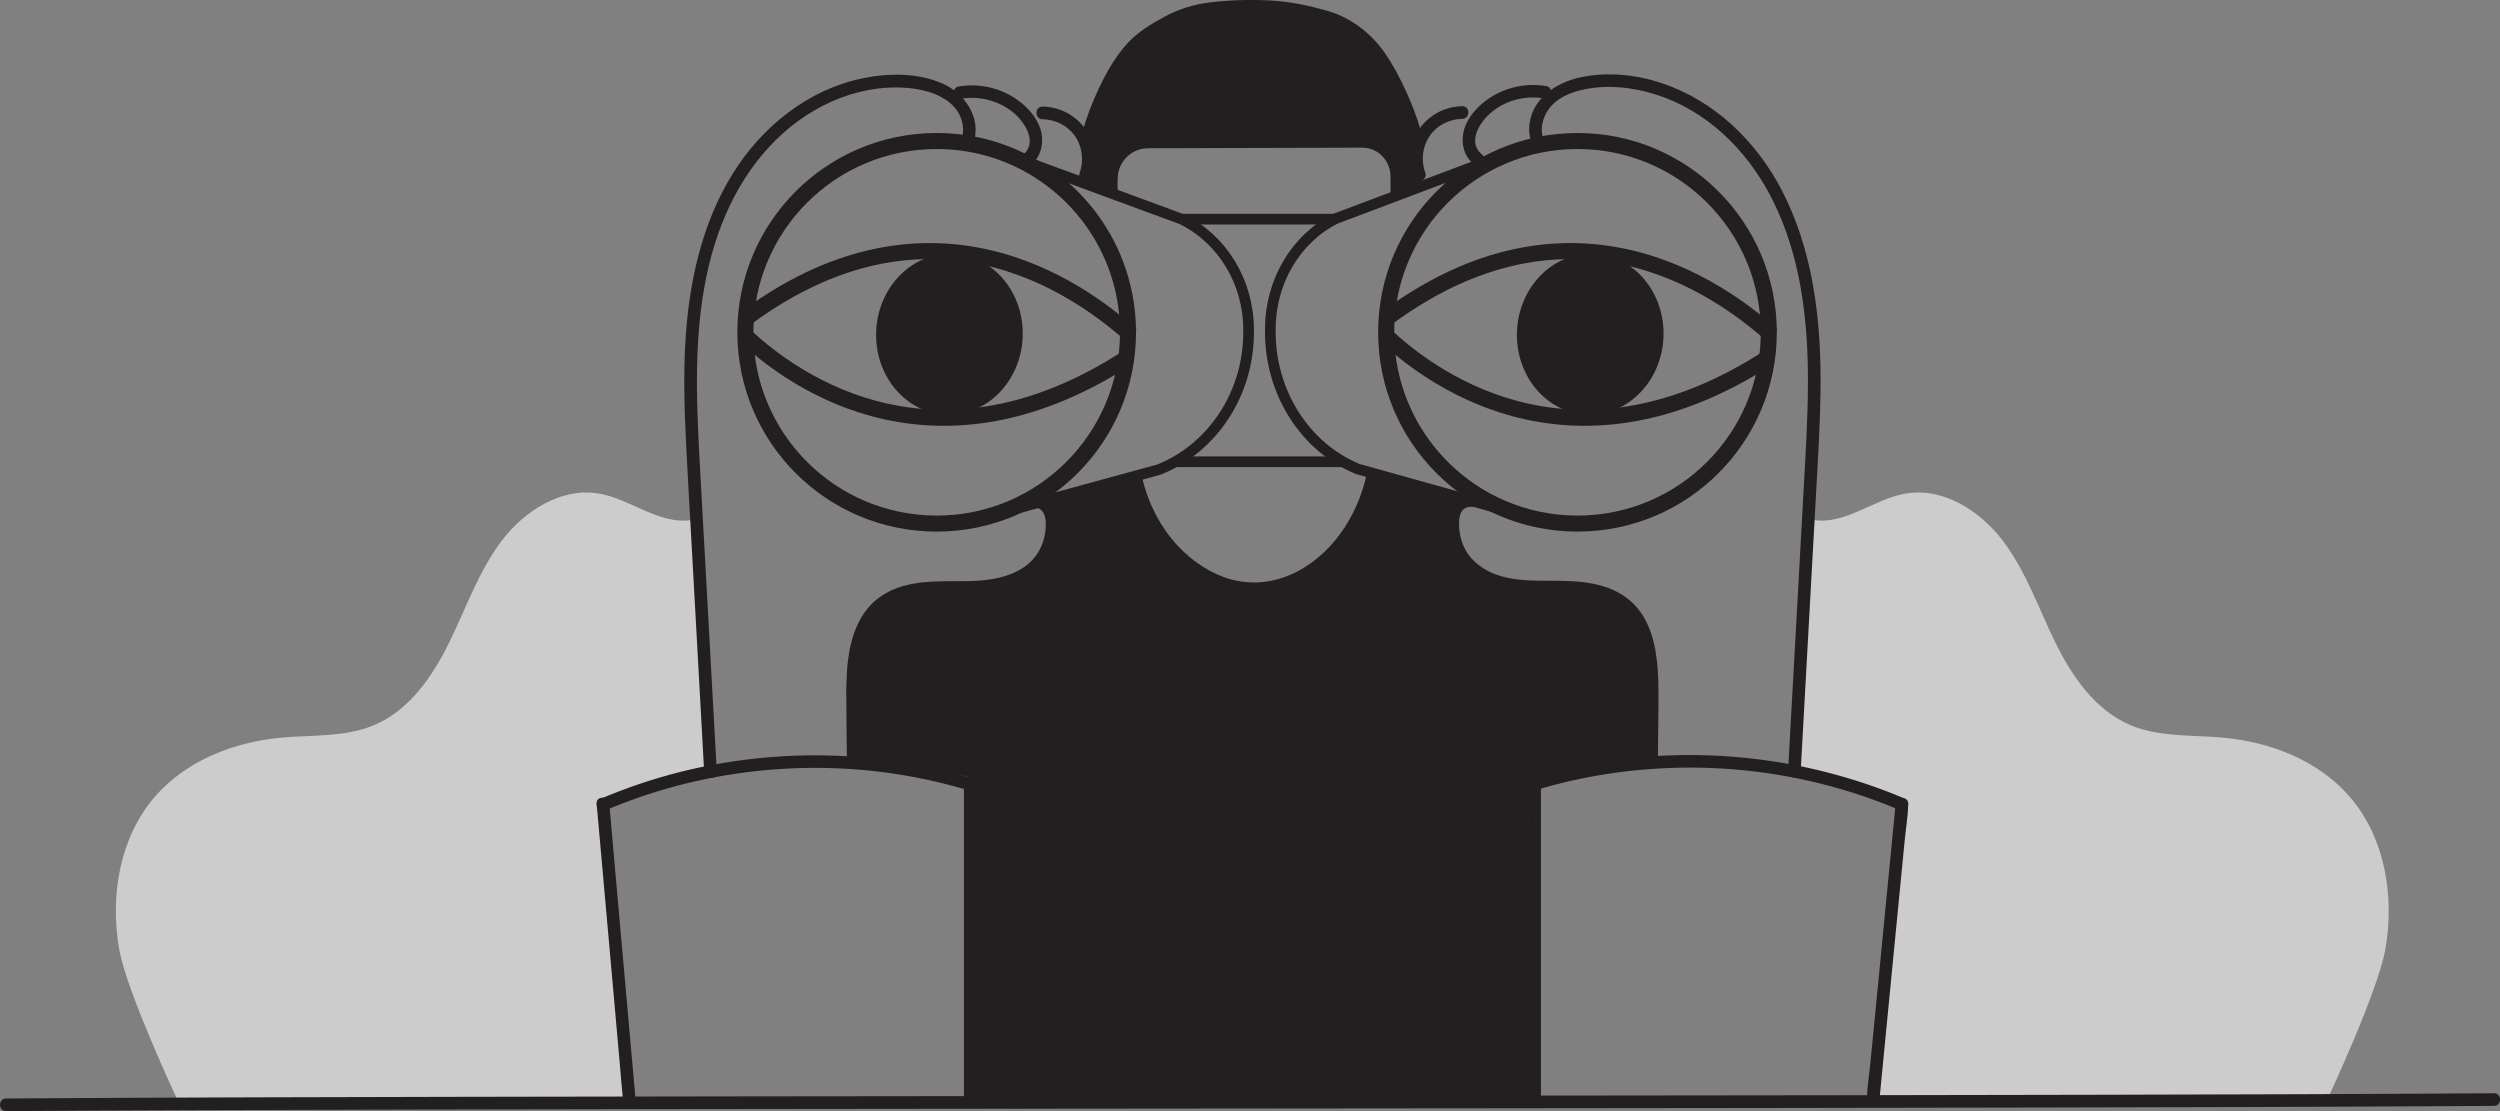 <svg width="468" height="208" viewBox="0 0 468 208" fill="none" xmlns="http://www.w3.org/2000/svg">
<rect x="0" y="0" width="468" height="208" fill="#808080" stroke="none"/>
<g clip-path="url(#clip0_385_895)">
<path opacity="0.6" d="M446.539 177.685C448.294 167.73 446.464 156.765 439.844 149.125C434.001 142.38 425.066 138.904 416.181 138.09C410.376 137.56 404.312 138.021 398.923 135.788C392.341 133.056 387.95 126.753 384.801 120.356C381.652 113.959 379.317 107.076 375.039 101.372C370.761 95.669 363.838 91.209 356.803 92.382C350.814 93.379 345.495 98.262 339.494 97.347C337.531 112.918 337.809 128.892 335.846 144.462C342.037 145.131 355.427 149.226 356.102 150.273C356.72 151.238 352.265 189.224 350.436 205.842C350.795 204.984 435.617 205.937 435.617 205.937C435.617 205.937 445.12 185.755 446.539 177.685Z" fill="white"/>
<path opacity="0.6" d="M22.313 177.685C20.558 167.73 22.388 156.765 29.008 149.125C34.851 142.38 43.786 138.904 52.671 138.09C58.476 137.56 64.54 138.021 69.929 135.788C76.511 133.056 80.903 126.753 84.051 120.356C87.2 113.959 89.535 107.076 93.813 101.372C98.091 95.669 105.014 91.209 112.049 92.382C118.038 93.379 123.357 98.262 129.358 97.347C131.321 112.918 131.043 128.892 133.006 144.462C126.815 145.131 113.425 149.226 112.75 150.273C112.132 151.238 115.129 189.401 118.416 205.842C118.057 204.984 33.236 205.937 33.236 205.937C33.236 205.937 23.732 185.755 22.313 177.685Z" fill="white"/>
<path d="M139.802 59.431C176.281 32.624 204.752 56.604 211.788 62.737" stroke="#231F20" stroke-width="3" stroke-miterlimit="10"/>
<path d="M211.422 66.73C173.145 91.751 146.087 69.026 139.265 62.667" stroke="#231F20" stroke-width="3" stroke-miterlimit="10"/>
<path d="M189.942 63.125C190.286 55.642 185.098 49.324 178.355 49.014C171.612 48.705 165.866 54.52 165.522 62.004C165.179 69.487 170.366 75.805 177.11 76.115C183.853 76.424 189.598 70.609 189.942 63.125Z" fill="#231F20" stroke="#231F20" stroke-width="3" stroke-miterlimit="10"/>
<path d="M187.116 28.371C201.118 33.242 211.164 46.547 211.164 62.206C211.164 81.985 195.129 98.016 175.347 98.016C155.565 98.016 139.531 81.985 139.531 62.206C139.531 42.428 155.565 26.396 175.347 26.396C179.474 26.396 183.43 27.09 187.122 28.378" stroke="#231F20" stroke-width="3" stroke-miterlimit="10"/>
<path d="M259.758 59.431C296.237 32.624 324.709 56.604 331.744 62.737" stroke="#231F20" stroke-width="3" stroke-miterlimit="10"/>
<path d="M331.378 66.73C293.101 91.751 266.043 69.026 259.222 62.667" stroke="#231F20" stroke-width="3" stroke-miterlimit="10"/>
<path d="M309.901 63.125C310.244 55.642 305.056 49.324 298.313 49.014C291.57 48.705 285.824 54.52 285.481 62.004C285.137 69.487 290.325 75.805 297.068 76.115C303.811 76.424 309.557 70.609 309.901 63.125Z" fill="#231F20" stroke="#231F20" stroke-width="3" stroke-miterlimit="10"/>
<path d="M295.303 98.016C315.084 98.016 331.12 81.983 331.12 62.206C331.12 42.429 315.084 26.396 295.303 26.396C275.522 26.396 259.487 42.429 259.487 62.206C259.487 81.983 275.522 98.016 295.303 98.016Z" stroke="#231F20" stroke-width="3" stroke-miterlimit="10"/>
<path d="M186.876 28.378L221.216 41.027C228.851 44.756 233.735 52.825 233.735 61.708V62.244C233.735 73.645 227.059 83.853 216.963 87.903L182.503 97.31" stroke="#231F20" stroke-width="2" stroke-miterlimit="10"/>
<path d="M283.573 28.276L250.034 40.926C242.582 44.654 237.805 52.724 237.805 61.607V62.143C237.805 73.543 244.323 83.751 254.186 87.801L287.838 97.208" stroke="#231F20" stroke-width="2" stroke-miterlimit="10"/>
<path d="M181.859 27.589C184.194 22.844 180.982 17.677 176.54 15.684C171.902 13.602 166.361 13.646 161.458 14.662C151.236 16.775 142.622 23.74 137.189 32.478C131.315 41.929 128.929 53.096 128.298 64.086C127.939 70.288 128.115 76.502 128.418 82.704C128.721 88.905 129.106 95.397 129.459 101.744C130.16 114.413 130.86 127.081 131.561 139.756C131.649 141.327 131.737 142.897 131.819 144.468C131.901 146.039 134.268 145.995 134.186 144.468C133.517 132.324 132.842 120.179 132.173 108.028C131.838 102.009 131.51 95.984 131.176 89.965C130.848 84.01 130.494 78.048 130.469 72.079C130.425 61.234 131.51 50.13 135.883 40.093C139.865 30.951 146.522 23.078 155.76 18.971C160.108 17.04 164.916 16.1 169.674 16.447C173.997 16.769 179.499 18.51 180.237 23.488C180.382 24.472 180.263 25.494 179.821 26.396C179.152 27.759 181.19 28.958 181.865 27.589H181.859Z" fill="#231F20"/>
<path d="M193.085 30.731C194.814 29.375 195.375 27.009 194.972 24.921C194.568 22.832 193.116 20.889 191.488 19.501C188.15 16.643 183.702 15.457 179.379 16.202C178.748 16.309 178.395 17.085 178.553 17.659C178.736 18.328 179.379 18.593 180.01 18.485C183.31 17.911 186.882 18.845 189.513 20.921C191.772 22.706 194.435 26.681 191.413 29.053C190.908 29.45 190.996 30.315 191.413 30.725C191.911 31.223 192.58 31.122 193.085 30.725V30.731Z" fill="#231F20"/>
<path d="M204.355 33.128C205.434 30.169 204.998 26.605 203.118 24.056C201.238 21.507 198.316 19.999 195.173 19.955C193.653 19.936 193.646 22.302 195.173 22.321C197.489 22.353 199.83 23.482 201.181 25.393C202.651 27.476 202.941 30.119 202.077 32.497C201.856 33.097 202.323 33.791 202.903 33.955C203.56 34.138 204.14 33.734 204.361 33.128H204.355Z" fill="#231F20"/>
<path d="M193.016 94.924C194.7 94.861 195.571 95.744 195.735 97.41C195.931 99.372 195.407 101.656 194.385 103.334C191.678 107.794 185.973 108.709 181.215 108.785C175.808 108.873 169.851 108.369 165.106 111.491C160.985 114.198 159.338 118.867 158.751 123.554C158.404 126.336 158.429 129.15 158.442 131.945C158.461 135.566 158.493 139.194 158.549 142.815C158.575 144.336 160.941 144.342 160.916 142.815C160.865 139.51 160.827 136.197 160.815 132.891C160.802 130.21 160.752 127.516 160.985 124.841C161.395 120.122 162.897 115.207 167.396 112.898C172.703 110.167 179.02 111.58 184.711 110.955C189.633 110.413 194.965 108.167 197.041 103.328C197.969 101.164 198.474 98.47 197.912 96.148C197.351 93.826 195.394 92.476 193.016 92.565C191.495 92.621 191.488 94.987 193.016 94.93V94.924Z" fill="#231F20"/>
<path d="M113.469 151.642C130.071 144.589 148.693 142.204 166.544 144.715C171.599 145.428 176.59 146.532 181.48 148.002C182.944 148.443 183.569 146.16 182.111 145.718C164.304 140.349 145.064 140.002 127.049 144.582C122.001 145.863 117.073 147.554 112.277 149.592C111.684 149.844 111.564 150.708 111.854 151.213C112.201 151.825 112.889 151.888 113.476 151.636L113.469 151.642Z" fill="#231F20"/>
<path d="M180.446 146.777C180.446 162.159 180.446 177.54 180.446 192.927C180.446 197.325 180.446 201.716 180.446 206.113C180.446 207.634 182.812 207.64 182.812 206.113C182.812 190.732 182.812 175.351 182.812 159.963C182.812 155.566 182.812 151.175 182.812 146.777C182.812 145.257 180.446 145.251 180.446 146.777Z" fill="#231F20"/>
<path d="M111.69 150.462C111.854 152.298 112.018 154.134 112.182 155.97C112.573 160.38 112.965 164.79 113.362 169.2C113.842 174.569 114.315 179.931 114.795 185.3C115.205 189.919 115.615 194.537 116.025 199.155C116.227 201.401 116.391 203.659 116.624 205.905C116.624 205.937 116.624 205.969 116.631 206.006C116.763 207.508 119.13 207.527 118.997 206.006C118.833 204.171 118.669 202.335 118.505 200.499C118.114 196.089 117.722 191.679 117.325 187.269C116.845 181.9 116.372 176.537 115.893 171.168C115.482 166.55 115.072 161.932 114.662 157.314C114.46 155.068 114.296 152.809 114.063 150.563C114.063 150.532 114.063 150.5 114.056 150.462C113.924 148.961 111.557 148.942 111.69 150.462Z" fill="#231F20"/>
<path d="M1.142 208C25.897 207.836 50.652 207.773 75.407 207.716C108.163 207.64 140.919 207.603 173.675 207.571C209.567 207.533 245.453 207.508 281.345 207.47C314.739 207.439 348.132 207.401 381.532 207.331C407.574 207.281 433.61 207.218 459.652 207.066C462.056 207.054 464.46 207.035 466.871 207.022C468.391 207.01 468.398 204.644 466.871 204.656C442.116 204.82 417.361 204.883 392.606 204.94C359.85 205.016 327.094 205.054 294.338 205.085C258.446 205.123 222.56 205.148 186.667 205.186C153.274 205.218 119.881 205.256 86.481 205.325C60.439 205.376 34.403 205.439 8.361 205.59C5.957 205.603 3.553 205.622 1.142 205.634C-0.379 205.647 -0.385 208.013 1.142 208Z" fill="#231F20"/>
<path d="M289.094 26.315C288.154 24.404 288.722 22.107 289.914 20.435C291.277 18.511 293.581 17.464 295.802 16.909C300.427 15.754 305.437 16.259 309.943 17.684C319.414 20.681 326.81 27.899 331.379 36.567C336.389 46.075 338.105 56.907 338.395 67.544C338.559 73.5 338.301 79.456 337.985 85.405C337.663 91.455 337.316 97.505 336.982 103.556C336.313 115.65 335.644 127.744 334.975 139.838C334.893 141.359 334.805 142.873 334.723 144.394C334.641 145.914 337.007 145.908 337.089 144.394C337.79 131.725 338.49 119.057 339.191 106.382C339.544 100.004 339.897 93.625 340.251 87.247C340.591 81.045 340.907 74.831 340.787 68.617C340.572 57.368 338.85 45.942 333.663 35.835C328.899 26.555 321.055 18.89 311.047 15.552C306.264 13.956 301.014 13.432 296.048 14.429C291.208 15.401 286.368 18.7 286.261 24.101C286.236 25.293 286.526 26.441 287.05 27.508C287.725 28.877 289.763 27.678 289.094 26.315Z" fill="#231F20"/>
<path d="M277.496 28.977C274.473 26.598 277.136 22.624 279.395 20.845C282.027 18.769 285.592 17.835 288.898 18.409C289.529 18.517 290.173 18.239 290.356 17.583C290.514 17.015 290.16 16.239 289.529 16.125C285.213 15.381 280.758 16.567 277.42 19.425C275.798 20.813 274.353 22.706 273.937 24.844C273.52 26.983 274.095 29.292 275.824 30.655C276.329 31.052 277.01 31.147 277.496 30.655C277.906 30.245 278.001 29.381 277.496 28.983V28.977Z" fill="#231F20"/>
<path d="M266.832 32.422C265.961 30.044 266.258 27.4 267.728 25.318C269.078 23.407 271.419 22.277 273.735 22.246C275.256 22.227 275.262 19.861 273.735 19.88C270.593 19.924 267.652 21.457 265.791 23.981C263.929 26.504 263.475 30.094 264.554 33.053C264.775 33.652 265.355 34.056 266.012 33.88C266.592 33.722 267.059 33.028 266.838 32.422H266.832Z" fill="#231F20"/>
<path d="M275.893 92.483C273.798 92.407 272 93.379 271.217 95.366C270.435 97.353 270.757 99.561 271.268 101.504C272.574 106.432 277.016 109.529 281.85 110.526C287.731 111.738 293.915 110.204 299.683 112.072C302.049 112.835 304.112 114.274 305.463 116.381C306.737 118.368 307.362 120.671 307.715 122.98C308.138 125.756 308.107 128.595 308.1 131.396C308.088 135.175 308.05 138.961 307.987 142.74C307.961 144.26 310.328 144.26 310.353 142.74C310.404 139.535 310.435 136.336 310.454 133.131C310.467 130.5 310.523 127.857 310.321 125.232C309.981 120.665 308.876 115.756 305.311 112.583C301.121 108.842 295.284 108.703 289.971 108.716C284.658 108.728 279.181 108.57 275.47 104.539C273.893 102.823 273.142 100.381 273.129 98.079C273.129 97.246 273.211 96.287 273.735 95.599C274.259 94.912 275.073 94.823 275.881 94.849C277.401 94.905 277.401 92.539 275.881 92.483H275.893Z" fill="#231F20"/>
<path d="M356.632 149.523C339.468 142.229 320.475 139.769 302.005 142.324C296.856 143.037 291.77 144.147 286.791 145.649C285.34 146.084 285.958 148.374 287.422 147.933C304.743 142.709 323.415 142.324 340.957 146.728C345.898 147.971 350.751 149.579 355.433 151.567C356.026 151.819 356.695 151.737 357.055 151.144C357.351 150.652 357.219 149.775 356.632 149.523Z" fill="#231F20"/>
<path d="M286.097 146.702C286.097 162.084 286.097 177.465 286.097 192.852C286.097 197.25 286.097 201.641 286.097 206.038C286.097 207.558 288.463 207.565 288.463 206.038C288.463 190.657 288.463 175.276 288.463 159.888C288.463 155.491 288.463 151.1 288.463 146.702C288.463 145.182 286.097 145.176 286.097 146.702Z" fill="#231F20"/>
<path d="M354.852 150.544C354.676 152.368 354.499 154.191 354.322 156.021C353.893 160.431 353.464 164.841 353.035 169.251C352.518 174.563 352 179.875 351.483 185.187C351.035 189.805 350.587 194.423 350.132 199.035C349.918 201.25 349.527 203.521 349.476 205.748C349.476 205.779 349.47 205.811 349.463 205.849C349.4 206.486 350.05 207.035 350.65 207.035C351.344 207.035 351.773 206.492 351.836 205.849C352.013 204.026 352.189 202.202 352.366 200.373C352.795 195.963 353.224 191.553 353.653 187.143C354.171 181.831 354.688 176.518 355.206 171.206C355.654 166.588 356.102 161.97 356.556 157.358C356.771 155.144 357.162 152.872 357.212 150.645C357.212 150.614 357.219 150.582 357.225 150.544C357.288 149.907 356.638 149.358 356.039 149.358C355.345 149.358 354.915 149.901 354.852 150.544Z" fill="#231F20"/>
<path d="M221.216 41.027H250.04" stroke="#231F20" stroke-width="2" stroke-miterlimit="10"/>
<path d="M219.985 86.439H251.416" stroke="#231F20" stroke-width="2" stroke-miterlimit="10"/>
<path d="M209.245 36.327C209.245 35.128 209.132 33.873 209.289 32.687C209.573 30.523 211.151 28.643 213.246 28.005C214.255 27.696 215.297 27.747 216.338 27.747C217.379 27.747 218.344 27.747 219.348 27.74C221.67 27.74 223.998 27.728 226.32 27.721C231.514 27.709 236.707 27.696 241.907 27.677C244.424 27.671 246.942 27.665 249.466 27.658C250.615 27.658 251.757 27.652 252.905 27.646C254.054 27.64 255.183 27.52 256.262 27.791C258.647 28.384 260.269 30.529 260.307 32.958C260.326 34.226 260.307 35.494 260.307 36.756C260.307 37.772 261.885 37.772 261.885 36.756C261.885 35.513 261.903 34.264 261.885 33.021C261.853 30.807 260.881 28.744 259.089 27.412C257.076 25.911 254.748 26.062 252.369 26.069C249.744 26.075 247.119 26.081 244.494 26.094C238.916 26.106 233.337 26.125 227.753 26.138C225.191 26.144 222.635 26.151 220.073 26.157C218.95 26.157 217.833 26.157 216.71 26.163C215.587 26.169 214.514 26.106 213.441 26.327C210.898 26.838 208.803 28.794 208.015 31.242C207.497 32.851 207.674 34.655 207.674 36.327C207.674 37.343 209.251 37.343 209.251 36.327H209.245Z" fill="#231F20"/>
<path d="M204.09 25.349C205.478 20.201 207.724 14.984 210.936 10.706C212.583 8.511 214.628 7.016 216.944 5.577C219.259 4.139 221.758 2.953 224.478 2.372C227.904 1.64 231.564 1.59 235.054 1.603C238.821 1.615 242.487 2.057 246.134 3.028C248.059 3.539 249.946 4.006 251.65 5.066C253.644 6.309 255.511 7.659 256.982 9.508C258.862 11.88 260.313 14.605 261.594 17.337C262.711 19.728 263.721 22.201 264.396 24.75C264.655 25.728 266.176 25.312 265.917 24.334C265.286 21.968 264.365 19.671 263.368 17.438C262.188 14.801 260.837 12.214 259.184 9.842C256.597 6.132 252.779 3.237 248.406 2C244.948 1.022 241.503 0.297 237.906 0.095C234.107 -0.114 230.195 -0.006 226.421 0.461C223.462 0.827 220.66 1.697 218.035 3.11C215.41 4.524 212.949 6.031 211.031 8.139C208.841 10.542 207.188 13.425 205.8 16.347C204.487 19.104 203.37 21.974 202.582 24.92C202.317 25.905 203.837 26.321 204.102 25.337L204.09 25.349Z" fill="#231F20"/>
<path d="M203.667 34.106C204.904 34.693 206.185 35.172 207.497 35.544C207.674 35.595 207.863 35.639 208.034 35.563C208.204 35.481 208.286 35.292 208.349 35.115C208.974 33.349 208.728 31.286 209.712 29.69C210.375 28.617 211.523 27.91 212.728 27.538C213.934 27.166 215.215 27.097 216.477 27.052C224.169 26.775 231.88 27.235 239.547 26.573C244.62 26.138 249.681 27.273 254.773 27.317C256.559 27.336 258.629 27.456 259.676 28.907C260.036 29.399 260.225 29.992 260.383 30.585C260.888 32.459 261.146 34.402 261.153 36.346C262.396 35.935 263.595 35.38 264.718 34.705C265.021 34.522 265.33 34.314 265.5 34.005C265.904 33.248 265.298 32.377 264.996 31.57C264.118 29.248 265.866 26.674 265.431 24.239C265.28 23.387 264.869 22.605 264.459 21.841C262.554 18.289 260.566 14.782 258.502 11.318C257.234 9.192 255.896 7.034 253.953 5.501C251.662 3.69 248.741 2.902 245.888 2.271C240.847 1.154 235.685 0.391 230.529 0.694C225.374 0.996 220.206 2.416 215.972 5.375C214.514 6.397 213.183 7.583 211.877 8.801C210.198 10.372 208.538 12.018 207.403 14.018C206.513 15.583 205.97 17.318 205.44 19.034C204.885 20.813 204.336 22.586 203.781 24.365C203.553 25.09 203.326 25.828 203.339 26.586C203.345 27.425 203.648 28.232 203.837 29.052C204.229 30.762 204.241 32.453 203.673 34.106H203.667Z" fill="#231F20" stroke="#231F20" stroke-width="0.5" stroke-miterlimit="10"/>
<path d="M212.312 89.953C214.331 98.457 220.181 106.495 228.598 109.529C232.359 110.886 236.474 110.98 240.279 109.757C244.279 108.476 247.813 105.94 250.577 102.804C253.997 98.93 256.313 94.161 257.373 89.114C257.581 88.123 256.06 87.7 255.852 88.697C254.174 96.691 249.037 104.476 241.307 107.706C237.837 109.157 234.025 109.447 230.391 108.444C226.756 107.441 223.292 105.151 220.629 102.337C217.253 98.773 214.969 94.293 213.839 89.53C213.606 88.546 212.085 88.962 212.318 89.946L212.312 89.953Z" fill="#231F20"/>
<path d="M180.963 145.358C174.236 143.712 168.879 143.913 162.152 142.267C161.603 142.134 159.679 141.762 159.679 141.762C159.679 141.762 160.177 139.156 160.013 138.62C158.328 133.1 157.855 127.056 159.672 121.58C161.49 116.097 165.831 111.29 171.416 109.82C177.145 108.312 183.437 110.343 189.053 108.444C195.155 106.381 197.893 99.896 196.461 93.618C201.37 92.293 207.485 90.413 212.394 89.089C216.205 102.028 224.756 111.113 238.36 109.107C239.029 109.006 242.822 108.11 243.415 107.782C244.393 107.233 245.838 106.4 246.545 105.53C251.088 99.877 256.414 96.375 256.925 88.723C261.437 90.388 267.135 91.587 271.646 93.252C272.132 93.429 272.681 93.688 272.782 94.192C272.877 94.666 272.523 95.101 272.233 95.492C269.432 99.278 272.864 104.886 276.928 107.277C280.992 109.662 285.005 109.82 289.719 109.858C294.432 109.889 299.468 110.154 303.267 112.955C307.33 115.952 309.04 121.245 309.457 126.28C309.873 131.314 309.249 136.399 309.798 141.428C303.191 142.683 296.691 144.462 290.362 146.74C289.17 147.169 287.927 147.661 287.157 148.664C286.261 149.838 286.21 151.427 286.21 152.904C286.166 170.531 286.646 188.164 287.643 205.76C267.532 205.848 247.554 207.766 227.532 206.599C220.414 206.183 213.328 206.397 206.204 206.492C199.231 206.587 189.829 208.536 183.146 206.599C180.565 205.848 182.225 204.227 182.332 201.205C182.465 197.647 181.903 194.12 181.985 190.562C182.156 183.445 181.651 176.177 181.638 169.067C181.638 166.884 182.017 145.623 180.976 145.364L180.963 145.358Z" fill="#231F20"/>
</g>
<defs>
<clipPath id="clip0_385_895">
<rect width="468" height="208" fill="white"/>
</clipPath>
</defs>
</svg>
